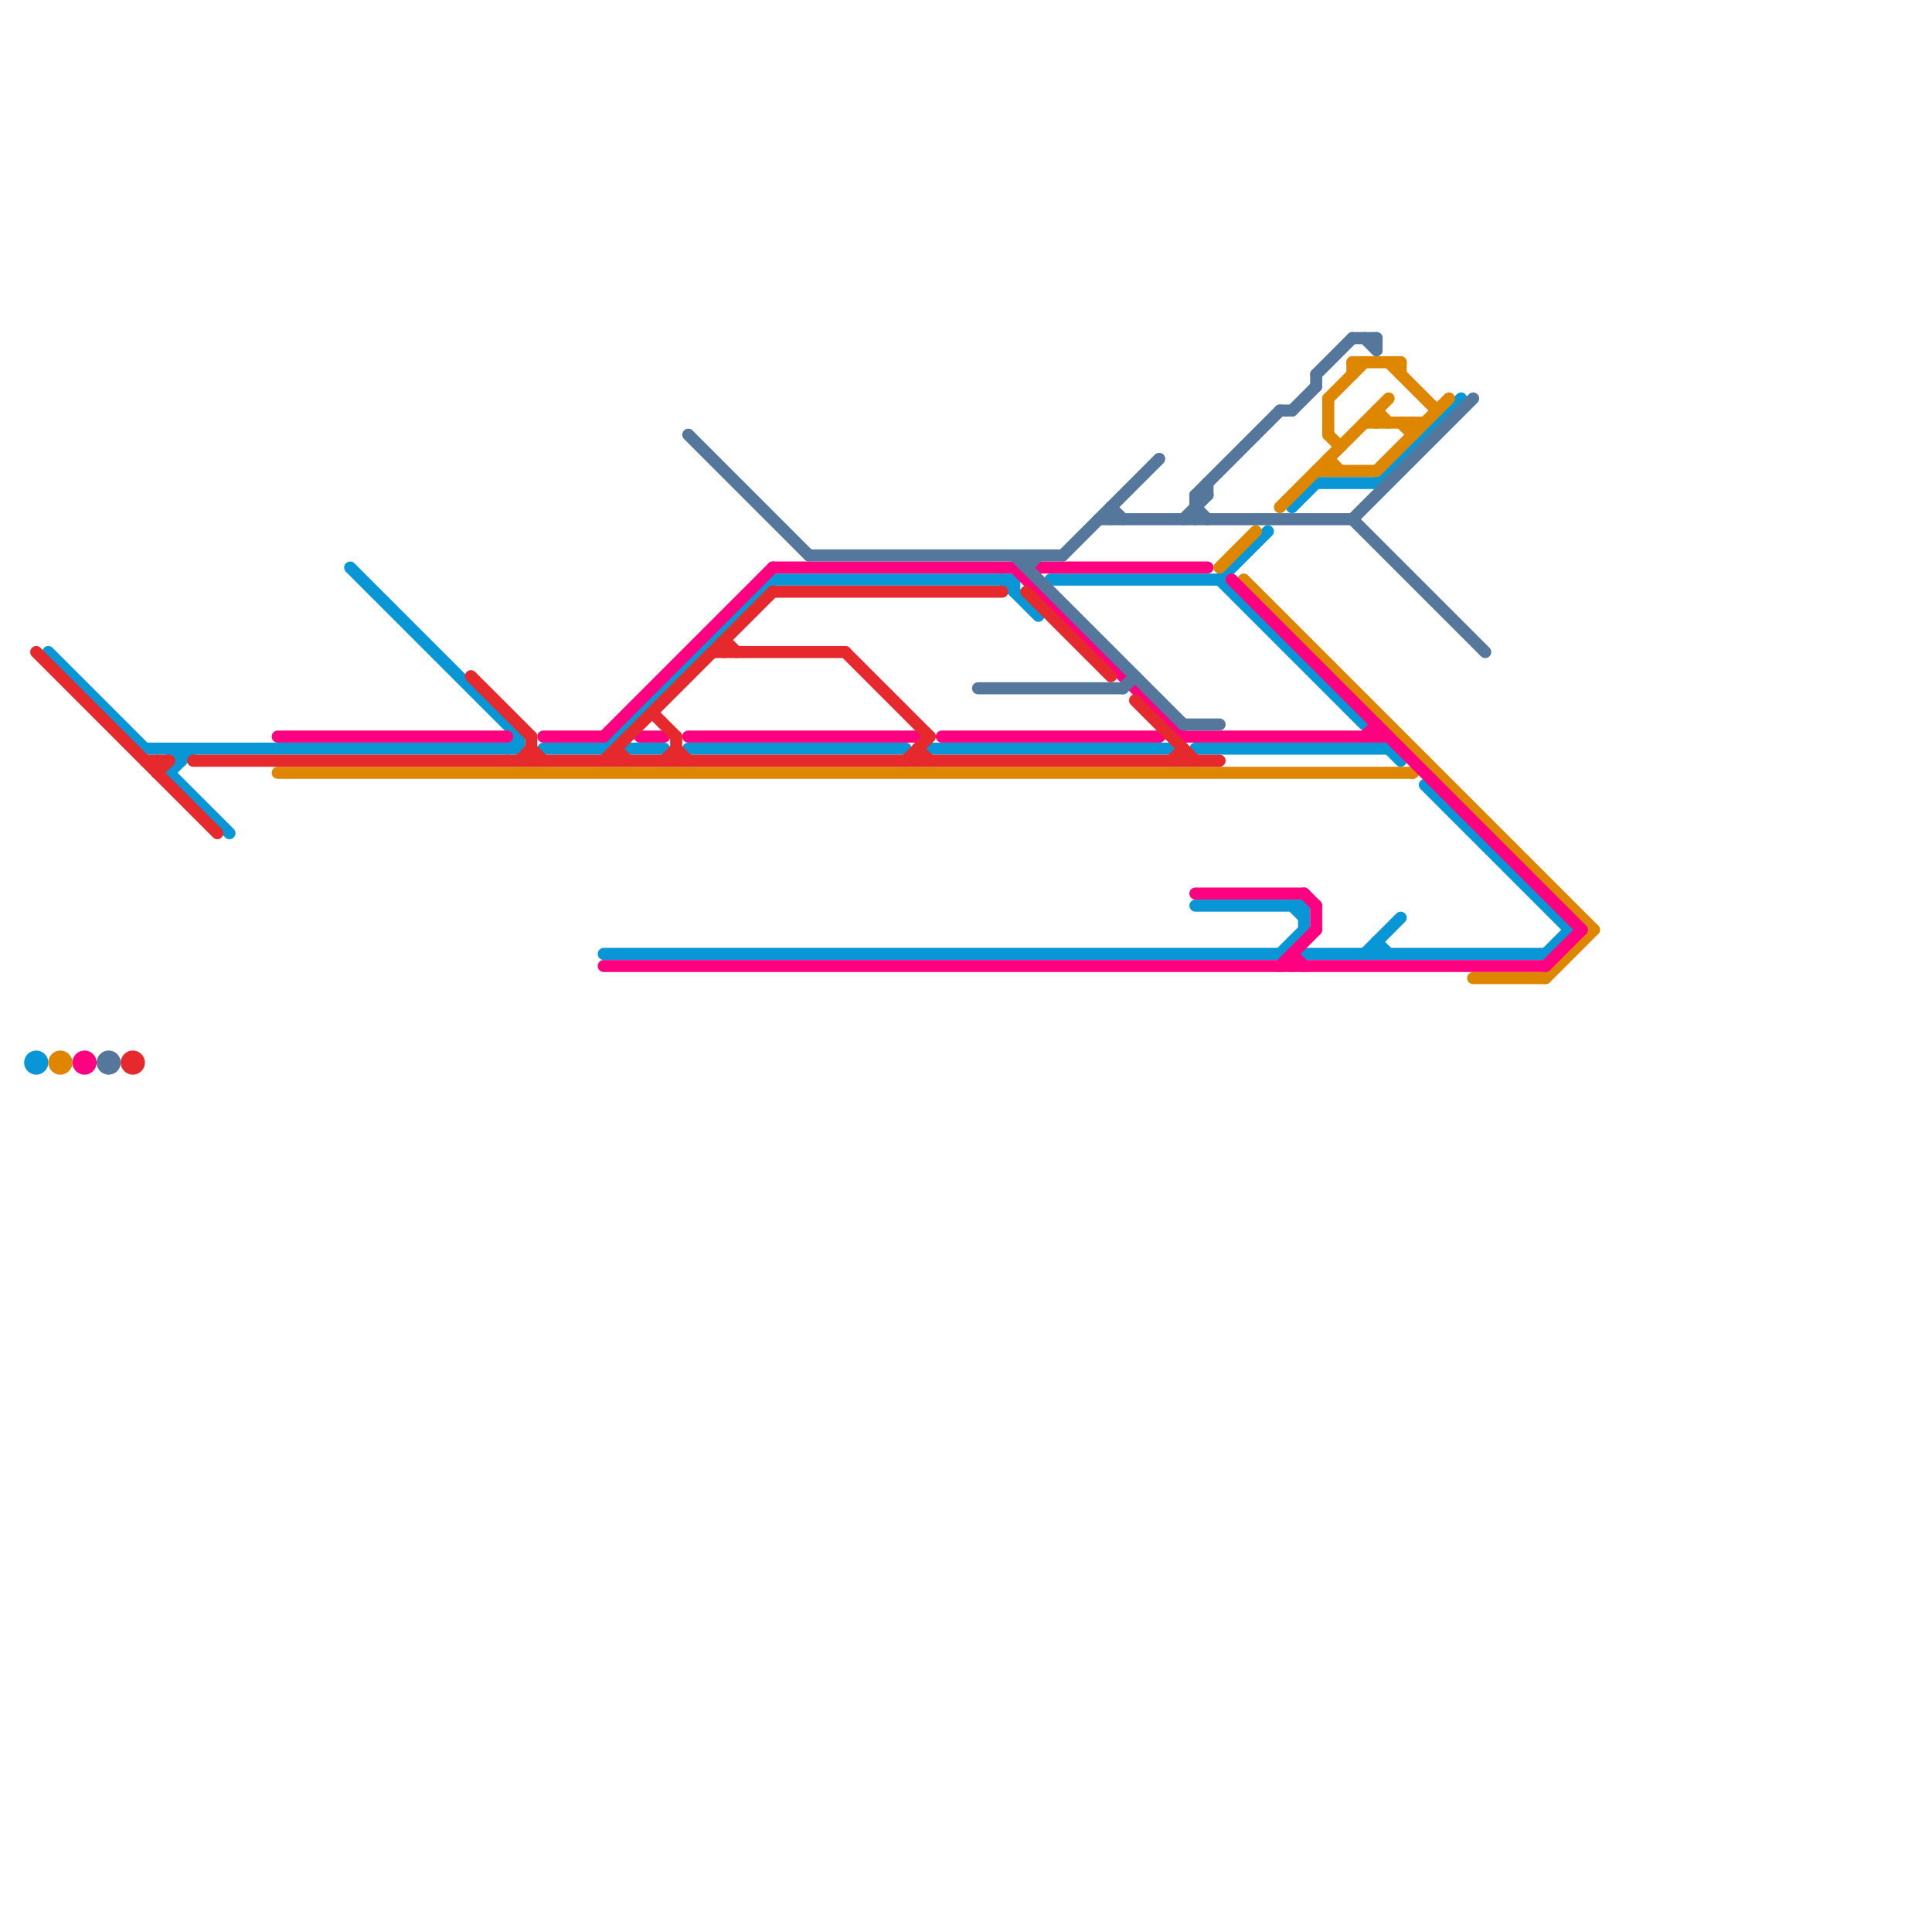 
<svg version="1.1" xmlns="http://www.w3.org/2000/svg" viewBox="0 0 160 160">
<style>text { font: 1px Helvetica; font-weight: 600; white-space: pre; dominant-baseline: central; } line { stroke-width: 1; fill: none; stroke-linecap: round; stroke-linejoin: round; } .c0 { stroke: #0896d7 } .c1 { stroke: #df8600 } .c2 { stroke: #ff0080 } .c3 { stroke: #55779b } .c4 { stroke: #e5292d } .w1 { stroke-width: 1; }</style><defs><g id="csm-e5292d"><circle r="0.4" fill="#e5292d"/><circle r="0.2" fill="#fff"/></g><g id="csm-0896d7"><circle r="0.4" fill="#0896d7"/><circle r="0.2" fill="#fff"/></g><g id="csm-ff0080"><circle r="0.4" fill="#ff0080"/><circle r="0.2" fill="#fff"/></g><g id="csm-df8600"><circle r="0.4" fill="#df8600"/><circle r="0.2" fill="#fff"/></g><g id="csm-55779b"><circle r="0.4" fill="#55779b"/><circle r="0.2" fill="#fff"/></g></defs><line class="c0 " x1="50" y1="79" x2="106" y2="79"/><line class="c0 " x1="43" y1="61" x2="43" y2="62"/><line class="c0 " x1="64" y1="48" x2="84" y2="48"/><line class="c0 " x1="14" y1="64" x2="16" y2="62"/><line class="c0 " x1="106" y1="79" x2="108" y2="77"/><line class="c0 " x1="45" y1="62" x2="50" y2="62"/><line class="c0 " x1="114" y1="78" x2="115" y2="79"/><line class="c0 " x1="42" y1="62" x2="43" y2="61"/><line class="c0 " x1="99" y1="75" x2="108" y2="75"/><line class="c0 " x1="51" y1="61" x2="52" y2="62"/><line class="c0 " x1="52" y1="62" x2="55" y2="62"/><line class="c0 " x1="14" y1="64" x2="19" y2="69"/><line class="c0 " x1="99" y1="62" x2="115" y2="62"/><line class="c0 " x1="108" y1="79" x2="128" y2="79"/><line class="c0 " x1="4" y1="54" x2="12" y2="62"/><line class="c0 " x1="109" y1="40" x2="114" y2="40"/><line class="c0 " x1="29" y1="47" x2="43" y2="61"/><line class="c0 " x1="87" y1="48" x2="101" y2="48"/><line class="c0 " x1="101" y1="48" x2="105" y2="44"/><line class="c0 " x1="14" y1="62" x2="15" y2="63"/><line class="c0 " x1="57" y1="62" x2="75" y2="62"/><line class="c0 " x1="128" y1="79" x2="130" y2="77"/><line class="c0 " x1="84" y1="48" x2="84" y2="49"/><line class="c0 " x1="50" y1="62" x2="64" y2="48"/><line class="c0 " x1="114" y1="78" x2="114" y2="79"/><line class="c0 " x1="107" y1="78" x2="108" y2="79"/><line class="c0 " x1="114" y1="40" x2="121" y2="33"/><line class="c0 " x1="115" y1="62" x2="116" y2="63"/><line class="c0 " x1="83" y1="48" x2="86" y2="51"/><line class="c0 " x1="101" y1="48" x2="113" y2="60"/><line class="c0 " x1="15" y1="62" x2="15" y2="63"/><line class="c0 " x1="107" y1="42" x2="109" y2="40"/><line class="c0 " x1="113" y1="79" x2="116" y2="76"/><line class="c0 " x1="118" y1="65" x2="130" y2="77"/><line class="c0 " x1="12" y1="62" x2="43" y2="62"/><line class="c0 " x1="107" y1="75" x2="108" y2="76"/><line class="c0 " x1="77" y1="62" x2="97" y2="62"/><line class="c0 " x1="108" y1="75" x2="108" y2="77"/><circle cx="3" cy="88" r="1" fill="#0896d7" /><line class="c1 " x1="115" y1="30" x2="119" y2="34"/><line class="c1 " x1="106" y1="42" x2="115" y2="33"/><line class="c1 " x1="117" y1="64" x2="118" y2="63"/><line class="c1 " x1="114" y1="34" x2="115" y2="35"/><line class="c1 " x1="110" y1="38" x2="110" y2="39"/><line class="c1 " x1="128" y1="81" x2="132" y2="77"/><line class="c1 " x1="109" y1="39" x2="114" y2="39"/><line class="c1 " x1="110" y1="33" x2="110" y2="36"/><line class="c1 " x1="112" y1="30" x2="116" y2="30"/><line class="c1 " x1="114" y1="39" x2="120" y2="33"/><line class="c1 " x1="103" y1="48" x2="132" y2="77"/><line class="c1 " x1="101" y1="47" x2="104" y2="44"/><line class="c1 " x1="114" y1="34" x2="114" y2="35"/><line class="c1 " x1="116" y1="35" x2="117" y2="36"/><line class="c1 " x1="113" y1="35" x2="118" y2="35"/><line class="c1 " x1="122" y1="81" x2="128" y2="81"/><line class="c1 " x1="116" y1="30" x2="116" y2="31"/><line class="c1 " x1="110" y1="36" x2="111" y2="37"/><line class="c1 " x1="23" y1="64" x2="117" y2="64"/><line class="c1 " x1="117" y1="35" x2="117" y2="36"/><line class="c1 " x1="112" y1="30" x2="112" y2="31"/><line class="c1 " x1="110" y1="38" x2="111" y2="39"/><line class="c1 " x1="110" y1="33" x2="113" y2="30"/><circle cx="5" cy="88" r="1" fill="#df8600" /><line class="c2 " x1="113" y1="61" x2="114" y2="60"/><line class="c2 " x1="57" y1="61" x2="76" y2="61"/><line class="c2 " x1="85" y1="48" x2="86" y2="47"/><line class="c2 " x1="64" y1="47" x2="84" y2="47"/><line class="c2 " x1="102" y1="48" x2="131" y2="77"/><line class="c2 " x1="106" y1="80" x2="109" y2="77"/><line class="c2 " x1="96" y1="61" x2="97" y2="60"/><line class="c2 " x1="50" y1="61" x2="64" y2="47"/><line class="c2 " x1="114" y1="60" x2="114" y2="61"/><line class="c2 " x1="86" y1="47" x2="100" y2="47"/><line class="c2 " x1="107" y1="79" x2="108" y2="80"/><line class="c2 " x1="78" y1="61" x2="96" y2="61"/><line class="c2 " x1="109" y1="75" x2="109" y2="77"/><line class="c2 " x1="108" y1="74" x2="109" y2="75"/><line class="c2 " x1="84" y1="47" x2="98" y2="61"/><line class="c2 " x1="45" y1="61" x2="50" y2="61"/><line class="c2 " x1="98" y1="61" x2="115" y2="61"/><line class="c2 " x1="50" y1="80" x2="128" y2="80"/><line class="c2 " x1="107" y1="79" x2="107" y2="80"/><line class="c2 " x1="128" y1="80" x2="131" y2="77"/><line class="c2 " x1="53" y1="61" x2="55" y2="61"/><line class="c2 " x1="23" y1="61" x2="42" y2="61"/><line class="c2 " x1="99" y1="74" x2="108" y2="74"/><circle cx="7" cy="88" r="1" fill="#ff0080" /><line class="c3 " x1="88" y1="46" x2="96" y2="38"/><line class="c3 " x1="91" y1="43" x2="112" y2="43"/><line class="c3 " x1="109" y1="31" x2="112" y2="28"/><line class="c3 " x1="98" y1="43" x2="100" y2="41"/><line class="c3 " x1="99" y1="42" x2="100" y2="43"/><line class="c3 " x1="112" y1="43" x2="123" y2="54"/><line class="c3 " x1="114" y1="28" x2="114" y2="29"/><line class="c3 " x1="112" y1="28" x2="114" y2="28"/><line class="c3 " x1="109" y1="31" x2="109" y2="32"/><line class="c3 " x1="92" y1="42" x2="92" y2="43"/><line class="c3 " x1="106" y1="34" x2="107" y2="34"/><line class="c3 " x1="81" y1="57" x2="93" y2="57"/><line class="c3 " x1="93" y1="57" x2="94" y2="56"/><line class="c3 " x1="100" y1="40" x2="100" y2="41"/><line class="c3 " x1="99" y1="41" x2="106" y2="34"/><line class="c3 " x1="112" y1="43" x2="122" y2="33"/><line class="c3 " x1="84" y1="46" x2="98" y2="60"/><line class="c3 " x1="67" y1="46" x2="88" y2="46"/><line class="c3 " x1="99" y1="41" x2="99" y2="43"/><line class="c3 " x1="107" y1="34" x2="109" y2="32"/><line class="c3 " x1="92" y1="42" x2="93" y2="43"/><line class="c3 " x1="57" y1="36" x2="67" y2="46"/><line class="c3 " x1="113" y1="28" x2="114" y2="29"/><line class="c3 " x1="99" y1="41" x2="100" y2="41"/><line class="c3 " x1="85" y1="46" x2="85" y2="47"/><line class="c3 " x1="85" y1="47" x2="86" y2="46"/><line class="c3 " x1="98" y1="60" x2="101" y2="60"/><circle cx="9" cy="88" r="1" fill="#55779b" /><line class="c4 " x1="59" y1="54" x2="70" y2="54"/><line class="c4 " x1="76" y1="62" x2="76" y2="63"/><line class="c4 " x1="51" y1="62" x2="51" y2="63"/><line class="c4 " x1="64" y1="49" x2="83" y2="49"/><line class="c4 " x1="13" y1="64" x2="14" y2="63"/><line class="c4 " x1="60" y1="53" x2="60" y2="54"/><line class="c4 " x1="94" y1="58" x2="99" y2="63"/><line class="c4 " x1="50" y1="63" x2="64" y2="49"/><line class="c4 " x1="75" y1="63" x2="77" y2="61"/><line class="c4 " x1="85" y1="49" x2="92" y2="56"/><line class="c4 " x1="13" y1="63" x2="13" y2="64"/><line class="c4 " x1="12" y1="63" x2="14" y2="63"/><line class="c4 " x1="54" y1="59" x2="56" y2="61"/><line class="c4 " x1="97" y1="63" x2="98" y2="62"/><line class="c4 " x1="44" y1="61" x2="44" y2="63"/><line class="c4 " x1="51" y1="62" x2="52" y2="63"/><line class="c4 " x1="76" y1="62" x2="77" y2="63"/><line class="c4 " x1="16" y1="63" x2="101" y2="63"/><line class="c4 " x1="56" y1="61" x2="56" y2="63"/><line class="c4 " x1="3" y1="54" x2="18" y2="69"/><line class="c4 " x1="43" y1="63" x2="44" y2="62"/><line class="c4 " x1="44" y1="62" x2="45" y2="63"/><line class="c4 " x1="39" y1="56" x2="44" y2="61"/><line class="c4 " x1="55" y1="63" x2="56" y2="62"/><line class="c4 " x1="60" y1="53" x2="61" y2="54"/><line class="c4 " x1="56" y1="62" x2="57" y2="63"/><line class="c4 " x1="70" y1="54" x2="77" y2="61"/><line class="c4 " x1="98" y1="62" x2="98" y2="63"/><circle cx="11" cy="88" r="1" fill="#e5292d" />
</svg>

